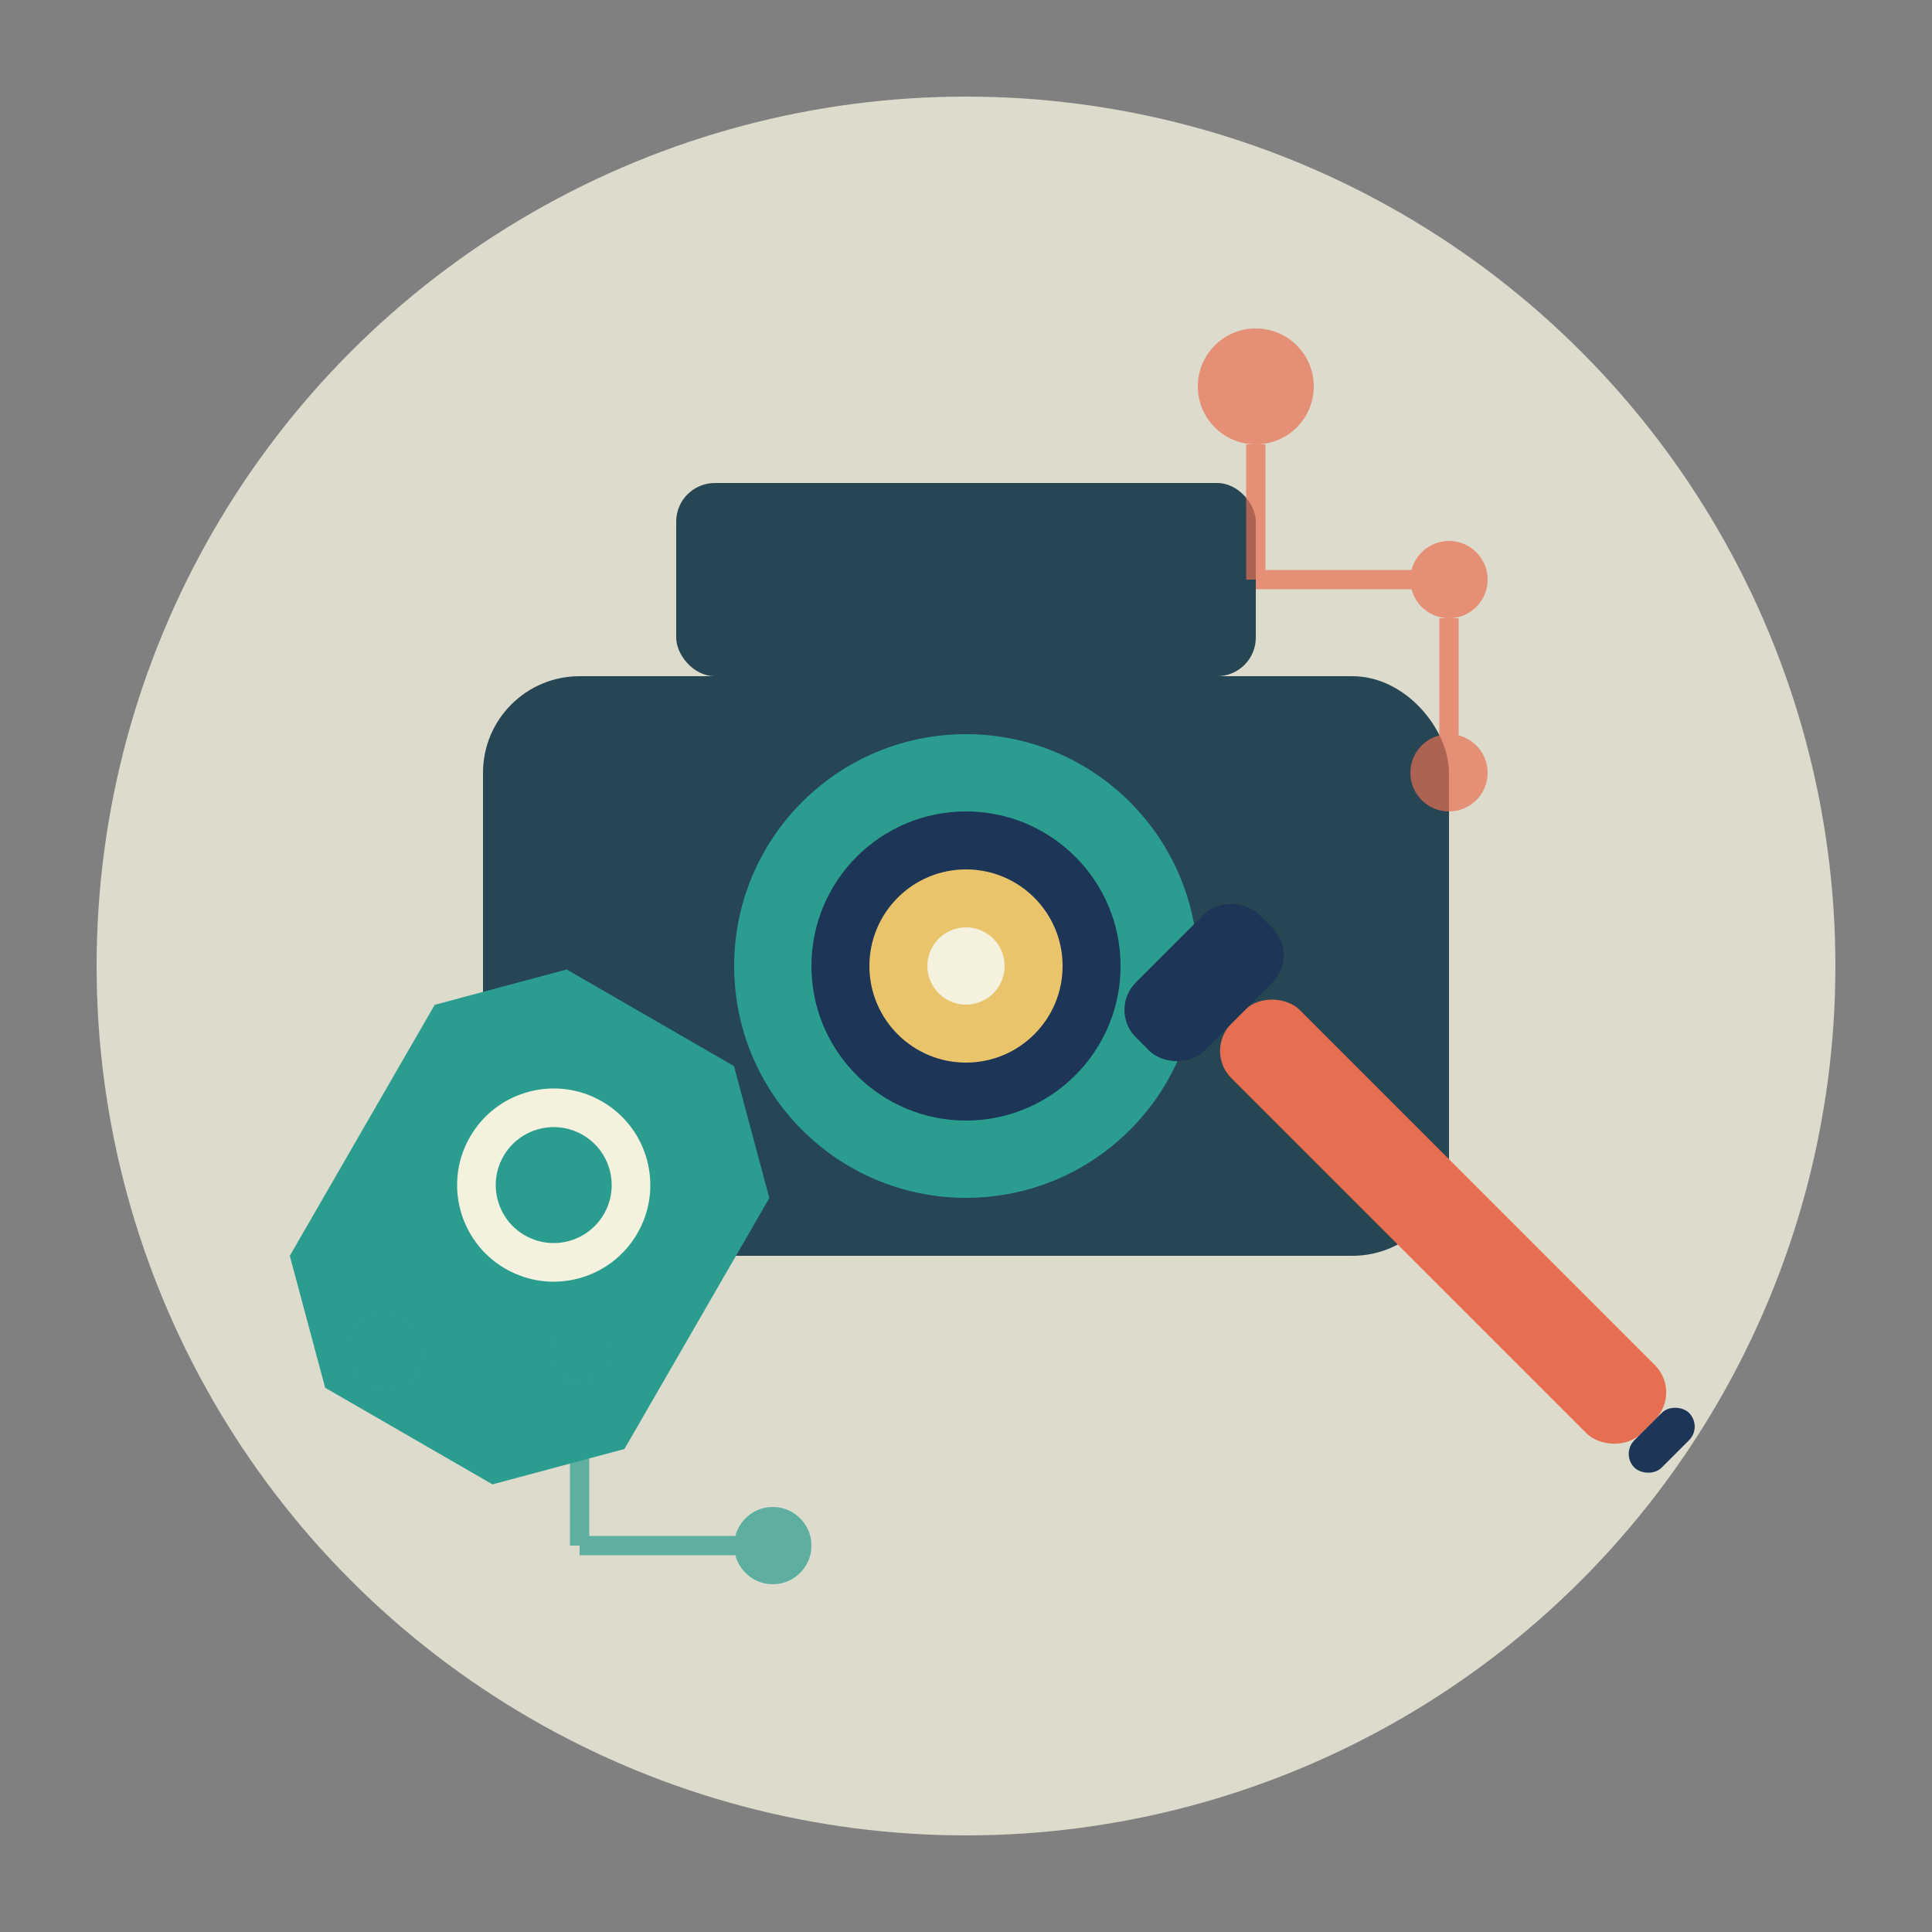 <svg xmlns="http://www.w3.org/2000/svg" viewBox="0 0 100 100" width="100" height="100">
  <rect x="0" y="0" width="100" height="100" fill="#808080" stroke="none"/>
  <!-- Icône de Service 1: Réparation de Caméras -->
  
  <!-- Fond circulaire -->
  <circle cx="50" cy="50" r="45" fill="#f4f1de" opacity="0.8"/>
  
  <!-- Caméra avec outils -->
  <g transform="translate(15, 25)">
    <!-- Corps de la caméra -->
    <rect x="10" y="10" width="50" height="30" rx="5" fill="#264653"/>
    
    <!-- Objectif -->
    <circle cx="35" cy="25" r="12" fill="#2a9d8f"/>
    <circle cx="35" cy="25" r="8" fill="#1d3557"/>
    <circle cx="35" cy="25" r="5" fill="#e9c46a"/>
    <circle cx="35" cy="25" r="2" fill="#f4f1de"/>
    
    <!-- Poignée supérieure -->
    <rect x="20" y="0" width="30" height="10" rx="2" fill="#264653"/>
    
    <!-- Tournevis superposé -->
    <g transform="rotate(-45, 65, 40)">
      <rect x="60" y="20" width="5" height="30" rx="2" fill="#e76f51"/>
      <rect x="58" y="15" width="9" height="5" rx="2" fill="#1d3557"/>
      <rect x="60.5" y="50" width="4" height="2" rx="1" fill="#1d3557"/>
    </g>
    
    <!-- Clé à molette superposée -->
    <g transform="rotate(30, 0, 40)">
      <path d="M5,20 L15,20 L20,25 L20,40 L15,45 L5,45 L0,40 L0,25 Z" fill="#2a9d8f"/>
      <circle cx="10" cy="30" r="5" fill="#f4f1de"/>
      <circle cx="10" cy="30" r="3" fill="#2a9d8f"/>
    </g>
  </g>
  
  <!-- Circuit électronique décoratif -->
  <g transform="translate(65, 20)" opacity="0.7">
    <circle cx="0" cy="0" r="3" fill="#e76f51"/>
    <line x1="0" y1="3" x2="0" y2="10" stroke="#e76f51" stroke-width="1"/>
    <line x1="0" y1="10" x2="10" y2="10" stroke="#e76f51" stroke-width="1"/>
    <circle cx="10" cy="10" r="2" fill="#e76f51"/>
    <line x1="10" y1="12" x2="10" y2="20" stroke="#e76f51" stroke-width="1"/>
    <circle cx="10" cy="20" r="2" fill="#e76f51"/>
  </g>
  
  <g transform="translate(20, 70)" opacity="0.7">
    <circle cx="0" cy="0" r="2" fill="#2a9d8f"/>
    <line x1="2" y1="0" x2="10" y2="0" stroke="#2a9d8f" stroke-width="1"/>
    <circle cx="10" cy="0" r="1.5" fill="#2a9d8f"/>
    <line x1="10" y1="1.5" x2="10" y2="10" stroke="#2a9d8f" stroke-width="1"/>
    <line x1="10" y1="10" x2="20" y2="10" stroke="#2a9d8f" stroke-width="1"/>
    <circle cx="20" cy="10" r="2" fill="#2a9d8f"/>
  </g>
</svg>
